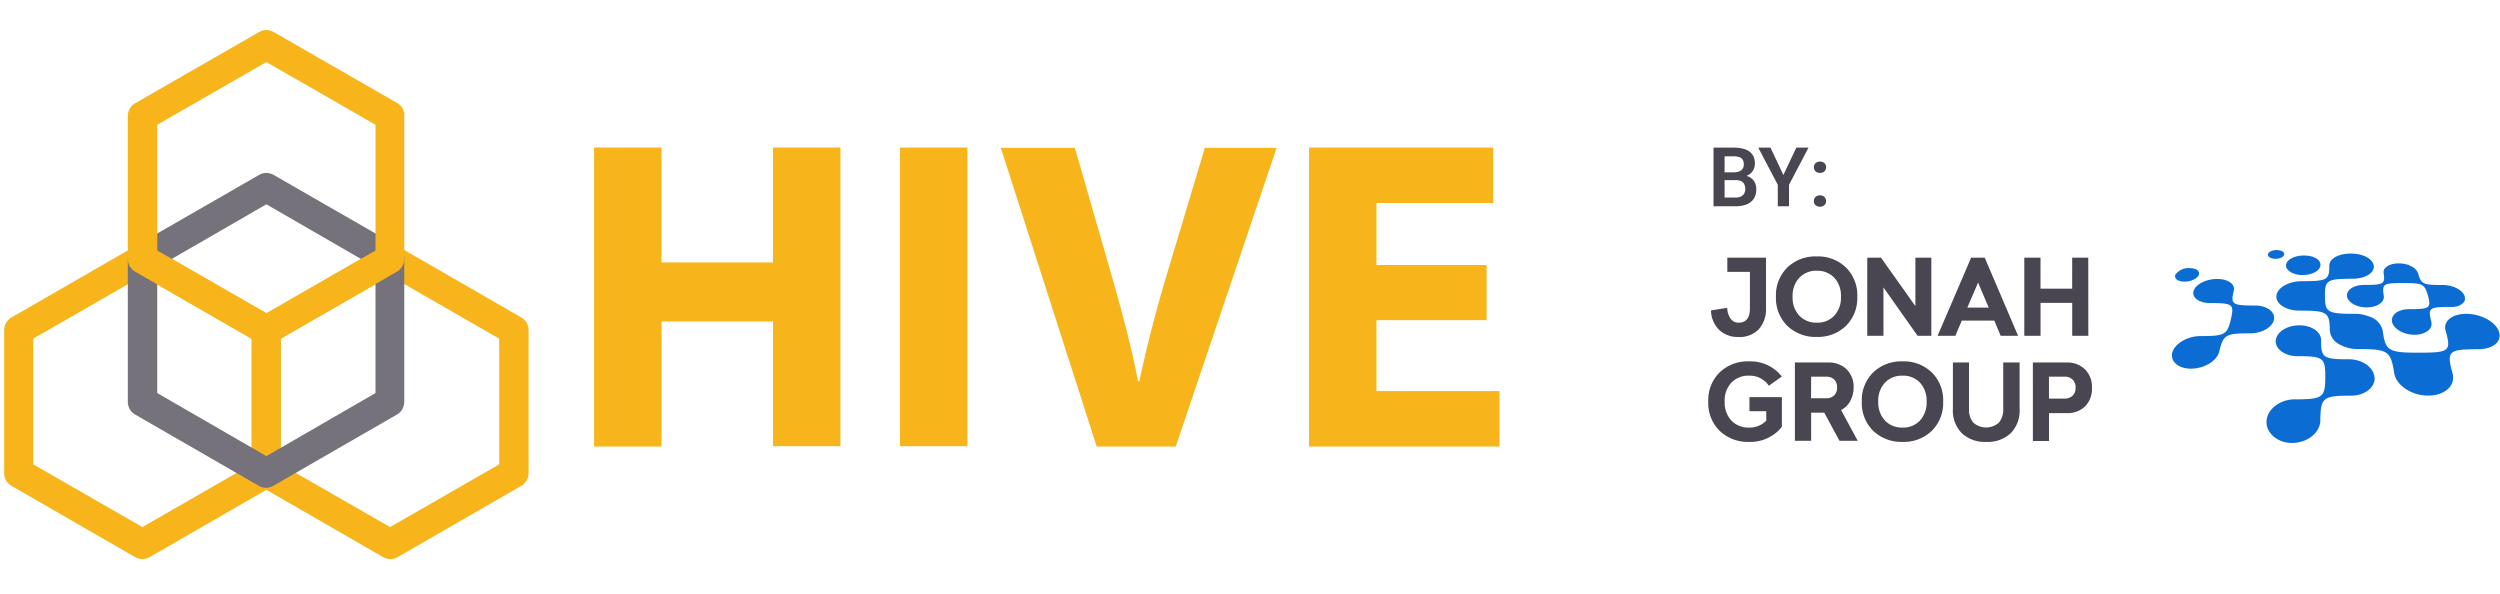 <?xml version="1.0" encoding="UTF-8"?> <svg xmlns="http://www.w3.org/2000/svg" fill="none" height="72" viewBox="0 0 303 72" width="303"><path d="M279.074 33.335c1.188 0 2.154-.547 2.166-1.23s-.886-1.139-2.012-1.139-2.093.499-2.16 1.139c-.068.64.818 1.23 2.006 1.23zm-14.314.8c.8 0 1.582-.375 1.742-.837.16-.461-.339-.8-1.114-.8a1.939 1.939 0 00-1.73.8c-.19.462.302.837 1.102.837zm11.034-2.769c.548 0 1.015-.24 1.052-.535.037-.296-.369-.523-.923-.523s-1.003.234-1.052.523c-.049.289.375.535.923.535zm11.981 14.302c-.129-1.194-1.501-2.123-3.077-2.123h-.055c-3.077 0-3.341-.203-3.323-2.314 0-1.016-1.163-1.803-2.634-1.803s-2.744.787-2.861 1.803c-.117 1.015 1.046 1.938 2.621 1.938 3.12 0 3.379.185 3.379 2.499 0 2.51-.29 2.732-3.693 2.732-1.729 0-3.255 1.102-3.421 2.53s1.231 2.756 3.077 2.756 3.427-1.23 3.44-2.757c.03-2.732.32-2.972 3.649-2.972h.061c1.717 0 2.997-1.046 2.862-2.295zm-12.16-7.01c.117-.917-.917-1.63-2.32-1.63h-.055c-2.708 0-2.905-.154-2.505-1.803.191-.794-.707-1.416-2.012-1.416s-2.572.616-2.849 1.416.615 1.507 1.988 1.507c2.744 0 2.941.142 2.529 1.914-.443 1.92-.733 2.086-3.693 2.086-1.507 0-3.015.831-3.384 1.902s.615 2.049 2.221 2.049c1.607 0 3.157-.935 3.428-2.05.499-2.06.794-2.233 3.692-2.233h.056c1.477.006 2.787-.788 2.904-1.742z" fill="#0b6dd4"></path><path d="M302.834 40.086c-.48-1.157-2.228-2.05-3.932-2.05-1.705 0-2.825.893-2.493 2.05.702 2.462.456 2.659-3.181 2.659h-.074c-3.643 0-4.025-.216-4.357-2.573v-.086a2.382 2.382 0 00-1.594-1.704 4.627 4.627 0 00-1.778-.345h-.05c-3.31 0-3.593-.19-3.593-2.222 0-1.846.258-2.03 3.329-2.03 1.557 0 2.707-.72 2.591-1.576-.117-.855-1.317-1.477-2.794-1.477s-2.603.616-2.597 1.465c0 1.73-.24 1.883-3.329 1.883-1.564 0-2.924.75-3.077 1.723-.13 1.01 1.126 1.846 2.818 1.846 3.317 0 3.625.179 3.649 2.363v.043a2.102 2.102 0 001.231 1.717 4.476 4.476 0 002.166.536h.099c3.55 0 3.895.24 4.307 2.904.015.092.036.182.062.271.394 1.348 2.129 2.462 4.049 2.462 2.056 0 3.366-1.231 2.96-2.714-.744-2.69-.492-2.905 3.163-2.905 1.853-.018 2.929-1.027 2.425-2.24z" fill="#0b6dd4"></path><path d="M286.545 34.53c-1.231 0-2.136.578-2.093 1.322s1.108 1.403 2.376 1.403c1.267 0 2.203-.615 2.086-1.403-.222-1.434-.068-1.544 2.283-1.544h.074c2.351 0 2.584.098 3.003 1.532.394 1.495.203 1.63-2.302 1.63-1.28 0-2.197.66-2.061 1.502.135.843 1.354 1.6 2.72 1.6s2.271-.726 2.043-1.6c-.425-1.637-.246-1.772 2.258-1.772h.037c.129.007.259.007.388 0h.037c.11-.016.219-.038.326-.068h.074a1.76 1.76 0 00.24-.092l.111-.043.153-.099.124-.08a.997.997 0 00.086-.086c.041-.038.08-.08.117-.123a.398.398 0 00.037-.074.613.613 0 00.086-.166v-.055c.01-.07.01-.14 0-.21v-.03a.984.984 0 00-.05-.234c-.283-.726-1.446-1.299-2.633-1.299h-.031c-2.363 0-2.597-.098-2.972-1.446a1.618 1.618 0 00-1.034-.91l-.105-.099h-.092a3.696 3.696 0 00-1.089-.166c-1.133 0-1.957.51-1.847 1.17.197 1.322.013 1.44-2.35 1.44z" fill="#0b6dd4"></path><path d="M220.182 31.077a4.873 4.873 0 013.538 1.335 4.708 4.708 0 011.385 3.545 4.708 4.708 0 01-1.385 3.544 4.878 4.878 0 01-3.538 1.336 4.928 4.928 0 01-3.551-1.336 4.714 4.714 0 01-1.385-3.544 4.714 4.714 0 011.385-3.545 4.925 4.925 0 013.551-1.335zm0 1.735a2.826 2.826 0 00-2.105.85 3.184 3.184 0 00-.812 2.302 3.18 3.18 0 00.812 2.294 2.806 2.806 0 002.129.85 2.778 2.778 0 002.111-.85c.56-.629.85-1.454.806-2.295a3.197 3.197 0 00-.806-2.302 2.793 2.793 0 00-2.135-.843zm13.895 7.89h-1.662l-4.141-5.865V40.7h-1.963v-9.47h1.667l4.167 5.87v-5.87h1.932zm10.517 0h-2.111l-.775-1.847h-3.939l-.781 1.847h-2.154l4.068-9.471h1.649zm-6.154-3.422h2.591l-1.286-3.034zm14.665 3.422h-1.951v-3.994h-3.84v3.994h-1.969V31.23h1.963v3.754h3.84V31.23h1.95zm-43.754-9.472v1.724h2.738v4.43c0 1.15-.457 1.724-1.372 1.724a1.16 1.16 0 01-.972-.493 2.358 2.358 0 01-.407-1.31l-1.963.32a3.38 3.38 0 00.979 2.35 3.28 3.28 0 002.338.868 3.218 3.218 0 002.462-.93 3.607 3.607 0 00.886-2.59v-6.092zm13.594 22.192l-1.847-3.41h-1.587v3.41h-1.969v-9.49h4.055a3.08 3.08 0 012.221.837 2.953 2.953 0 01.837 2.24 3.28 3.28 0 01-.424 1.637c-.252.45-.634.815-1.096 1.046l2.019 3.73zm-3.447-5.151h1.847a1.321 1.321 0 00.947-.345 1.21 1.21 0 00.285-.437c.063-.165.09-.341.078-.517a1.275 1.275 0 00-.35-.972 1.318 1.318 0 00-.948-.345h-1.846zm11.09-4.474a4.875 4.875 0 013.538 1.335 4.714 4.714 0 011.385 3.545 4.714 4.714 0 01-1.385 3.545 4.878 4.878 0 01-3.538 1.335 4.92 4.92 0 01-3.551-1.336 4.71 4.71 0 01-1.385-3.545 4.708 4.708 0 011.385-3.544 4.92 4.92 0 013.551-1.335zm0 1.735a2.827 2.827 0 00-2.13.843 3.177 3.177 0 00-.812 2.302 3.194 3.194 0 00.812 2.295 2.82 2.82 0 002.13.85 2.773 2.773 0 002.11-.85 3.197 3.197 0 00.807-2.295 3.194 3.194 0 00-.807-2.302 2.775 2.775 0 00-2.11-.843zm14.19-1.6v5.631a3.93 3.93 0 01-1.076 2.942 4.054 4.054 0 01-2.954 1.052 4.07 4.07 0 01-2.979-1.052 3.917 3.917 0 01-1.077-2.942v-5.63h1.951v5.605a2.46 2.46 0 00.535 1.699 2.358 2.358 0 003.077 0c.385-.48.576-1.085.536-1.699v-5.606zm1.607 0h4.11a3.08 3.08 0 012.21.837 2.983 2.983 0 01.837 2.246 2.992 2.992 0 01-.837 2.246 3.087 3.087 0 01-2.222.813h-2.141v3.372h-1.957zm1.95 1.723v2.653h1.902c.351.014.693-.11.954-.345a1.28 1.28 0 00.369-.978 1.285 1.285 0 00-.369-.985 1.33 1.33 0 00-.954-.35zm-41.292 3.022a4.708 4.708 0 001.385 3.544 4.925 4.925 0 003.55 1.336 4.88 4.88 0 003.539-1.336c.163-.16.313-.333.449-.516v-3.576h-3.932v1.705h2.037v1.15a2.783 2.783 0 01-2.099.837 2.814 2.814 0 01-2.129-.849 3.185 3.185 0 01-.812-2.295 3.184 3.184 0 01.812-2.302 2.826 2.826 0 012.129-.843 2.792 2.792 0 012.111.843c.11.116.208.242.295.376l1.576-1.108a4.538 4.538 0 00-.443-.51 4.872 4.872 0 00-3.539-1.336 4.927 4.927 0 00-3.55 1.335 4.714 4.714 0 00-1.379 3.545zm3.36-26.846h-1.816l-.01-.947h1.558c.267 0 .49-.038.669-.112s.314-.184.405-.328a.931.931 0 00.142-.522c0-.228-.044-.414-.132-.557a.729.729 0 00-.401-.312 1.996 1.996 0 00-.693-.103h-1.104V25h-1.342v-7.11h2.446c.404 0 .763.04 1.079.118.319.075.589.192.811.351.221.16.389.36.503.601.117.24.175.527.175.86 0 .292-.068.563-.205.81a1.5 1.5 0 01-.62.596c-.277.153-.628.24-1.055.263zM210.345 25h-2.154l.562-1.055h1.592c.267 0 .486-.044.659-.132a.882.882 0 00.391-.36 1.09 1.09 0 00.131-.538 1.32 1.32 0 00-.117-.576.793.793 0 00-.361-.376c-.163-.088-.378-.132-.645-.132h-1.396l.01-.947h1.777l.308.366c.41.003.743.085 1.001.244.26.16.452.365.576.615.123.251.185.521.185.81 0 .457-.099.84-.298 1.148-.195.31-.481.542-.859.699-.374.156-.828.234-1.362.234zm4.238-7.11l1.563 3.316 1.572-3.315h1.474l-2.363 4.507V25h-1.362v-2.603l-2.368-4.506zm5.254 6.48c0-.195.067-.36.2-.493.134-.133.314-.2.542-.2s.409.067.542.2c.134.133.2.298.2.493a.662.662 0 01-.2.488c-.133.13-.314.196-.542.196s-.408-.065-.542-.196a.666.666 0 01-.2-.488zm.005-4.097c0-.195.067-.36.2-.493s.314-.2.542-.2.409.067.542.2c.133.134.2.298.2.493a.666.666 0 01-.2.489c-.133.13-.314.195-.542.195s-.409-.065-.542-.195a.666.666 0 01-.2-.489z" fill="#494551"></path><path d="M63.185 38.48l-14.99-8.64a1.83 1.83 0 00-.882-.24c-.32 0-.6.08-.881.24l-14.99 8.64c-.561.32-.882.92-.882 1.56v17.28c0 .64.32 1.24.882 1.56l14.99 8.64c.28.16.6.24.881.24.321 0 .602-.08.882-.24l14.99-8.64c.561-.32.882-.92.882-1.56V40.04c0-.64-.321-1.24-.882-1.56zM60.5 56.28l-13.227 7.6-13.226-7.6V41.04l13.226-7.6 13.227 7.6z" fill="#f7b51b"></path><path d="M33.166 38.48l-14.99-8.64c-.28-.16-.601-.24-.922-.24-.32 0-.601.08-.882.24l-14.99 8.64c-.56.32-.881.92-.881 1.56v17.28c0 .64.32 1.24.882 1.56l14.99 8.64c.28.16.6.24.881.24.32 0 .601-.08.882-.24l14.99-8.64c.56-.32.881-.92.881-1.56V40.04c.04-.64-.28-1.24-.841-1.56zm-2.686 17.8l-13.226 7.6-13.226-7.6V41.04l13.226-7.6 13.226 7.6z" fill="#f7b51b"></path><path d="M48.195 29.84l-15.03-8.64a1.83 1.83 0 00-.881-.24c-.32 0-.601.08-.882.24l-15.03 8.64c-.56.32-.881.92-.881 1.56v17.28c0 .64.32 1.24.881 1.56l14.99 8.64c.28.16.601.24.882.24.32 0 .6-.08.881-.24l14.99-8.64c.561-.32.882-.92.882-1.56V31.36c.08-.6-.28-1.2-.802-1.52zm-2.685 17.8l-13.226 7.64-13.226-7.64V32.4l13.226-7.64L45.51 32.4z" fill="#75727b"></path><path d="M48.195 12.52l-15.03-8.64a1.83 1.83 0 00-.881-.24c-.32 0-.601.08-.882.24l-15.03 8.64c-.56.32-.881.92-.881 1.56v17.28c0 .64.32 1.24.881 1.56l14.99 8.64c.28.16.601.24.882.24.32 0 .6-.08.881-.24l14.99-8.64c.561-.32.882-.92.882-1.56V14.08c.08-.64-.28-1.24-.802-1.56zM45.51 30.36l-13.226 7.6-13.226-7.6V15.12l13.226-7.6 13.226 7.6zm34.669-12.48V31.8h13.506V17.88h8.176v36.2h-8.176V38.96H80.18v15.16h-8.177V17.88zm37.073 0v36.2h-8.176v-36.2zm15.671 36.24L121.3 17.92h8.978l4.408 15.32c1.243 4.36 2.365 8.44 3.247 12.96h.16c.922-4.36 2.044-8.64 3.287-12.8l4.649-15.48h8.697l-12.224 36.2zm47.254-15.32H166.83v8.6h14.91v6.72h-23.086V17.88h22.324v6.72H166.83v7.52h13.347z" fill="#f7b51b"></path></svg> 